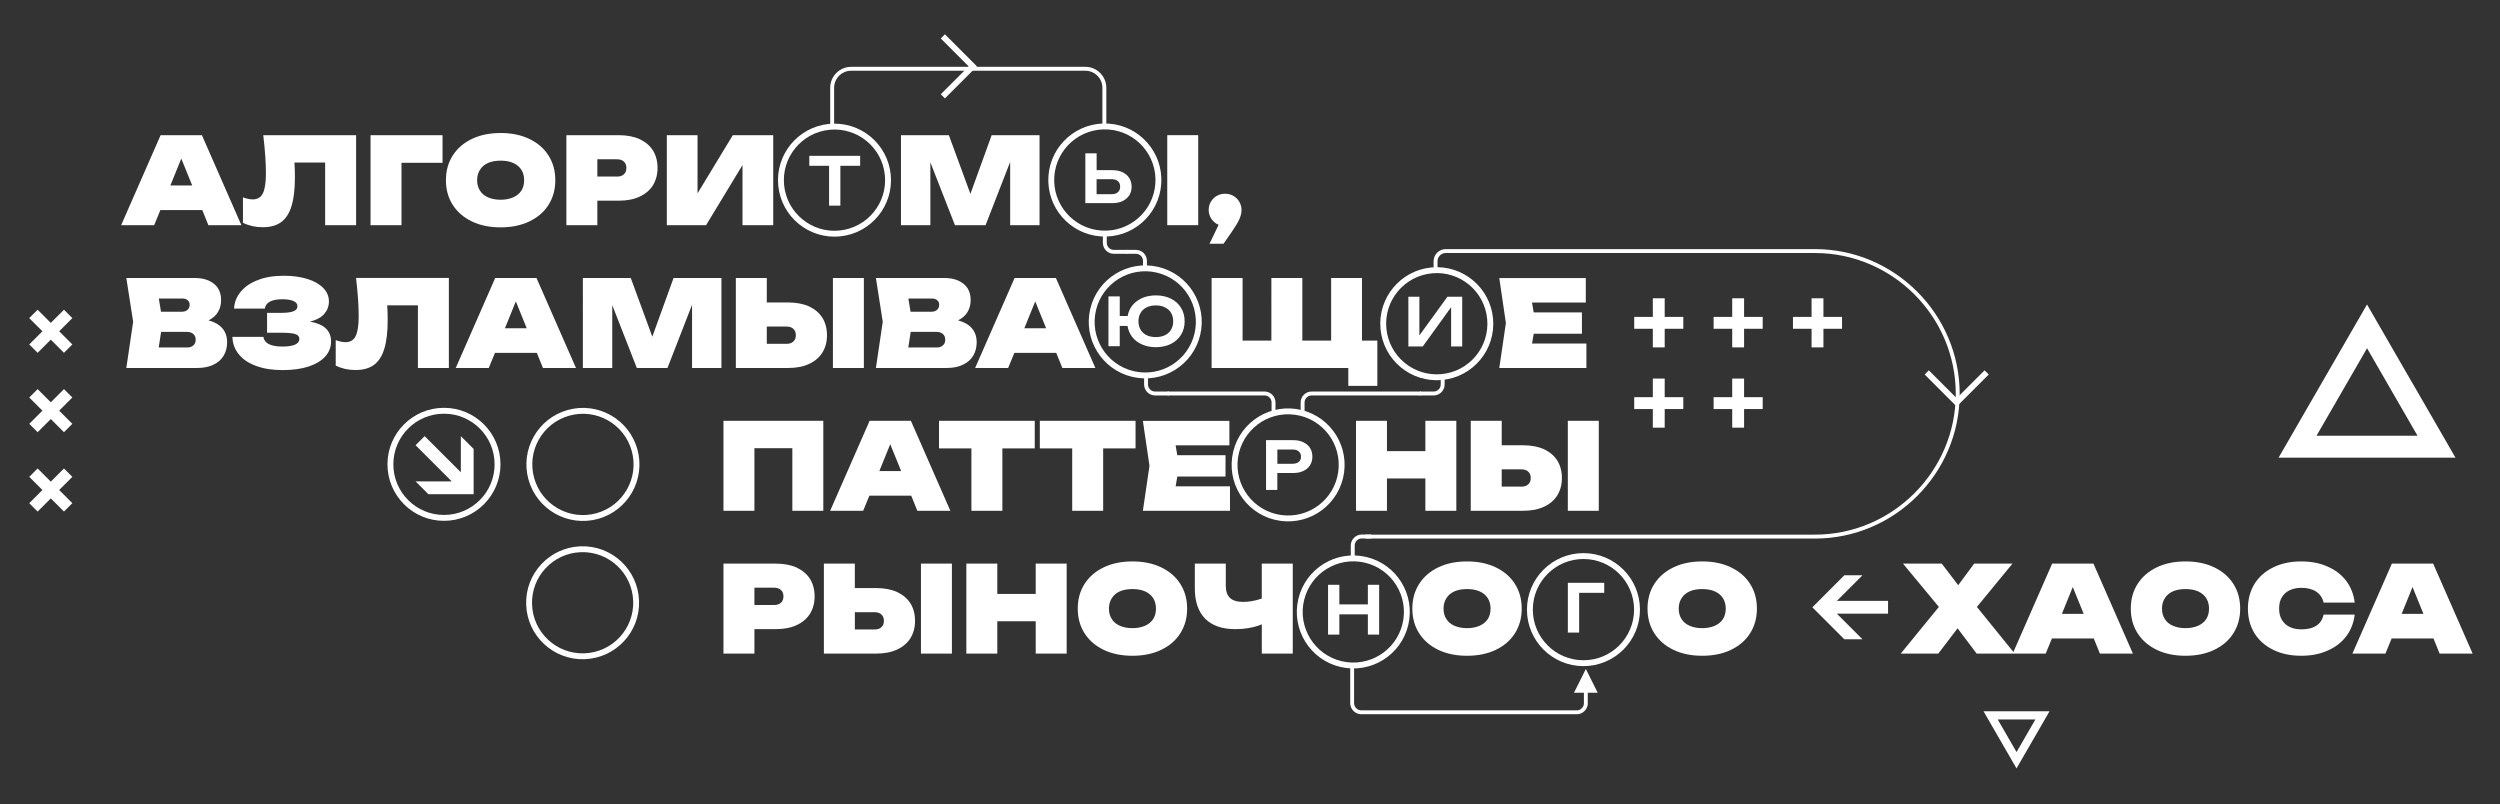 <?xml version="1.0" encoding="UTF-8"?> <svg xmlns="http://www.w3.org/2000/svg" xmlns:xlink="http://www.w3.org/1999/xlink" version="1.1" id="Layer_1" x="0px" y="0px" viewBox="0 0 730.9 235.16" style="enable-background:new 0 0 730.9 235.16;" xml:space="preserve"><rect x="0" y="0" width="730.9" height="235.16" fill="#333333" stroke="none"/> <style type="text/css"> .st0{fill:#FFFFFF;} .st1{fill:none;stroke:#FFFFFF;stroke-width:1.719;stroke-miterlimit:22.926;} .st2{fill:none;stroke:#FFFFFF;stroke-width:1.146;stroke-miterlimit:22.926;} .st3{fill-rule:evenodd;clip-rule:evenodd;fill:#FFFFFF;} .st4{fill:none;stroke:#FFFFFF;stroke-width:1.719;stroke-miterlimit:22.926;} </style> <path class="st0" d="M70.57,65.83h-9.65l-1.79-4.42H46.89l-1.82,4.42h-9.65l11.54-26.31h12.07L70.57,65.83z M53,46.36l-3.19,7.86 h6.38L53,46.36z M104.11,39.52v26.31h-9.05V47.52h-8.98c0.11,1.33,0.14,2.77,0.14,4.28c0,3.47-0.32,6.24-0.98,8.38 c-0.63,2.14-1.65,3.72-3.02,4.74s-3.19,1.51-5.4,1.51c-1.05,0-2.07-0.11-3.05-0.32c-1.02-0.25-1.93-0.56-2.74-0.98V57.7 c1.05,0.39,2,0.6,2.88,0.6c0.95,0,1.68-0.28,2.25-0.81s0.95-1.33,1.19-2.46c0.28-1.16,0.39-2.63,0.39-4.53 c0-2.91-0.25-6.56-0.77-10.98H104.11z M108.33,39.52h21.05v8.07h-12v18.24h-9.05V39.52z"></path> <path class="st0" d="M146.36,66.47c-3.16,0-5.96-0.56-8.38-1.72c-2.42-1.16-4.28-2.77-5.61-4.84c-1.33-2.07-2-4.49-2-7.23 c0-2.74,0.67-5.16,2-7.23c1.33-2.07,3.19-3.68,5.61-4.84c2.42-1.16,5.23-1.72,8.38-1.72s5.96,0.56,8.38,1.72 c2.42,1.16,4.31,2.77,5.61,4.84c1.33,2.07,2,4.49,2,7.23c0,2.74-0.67,5.16-2,7.23c-1.3,2.07-3.19,3.68-5.61,4.84 C152.32,65.9,149.52,66.47,146.36,66.47z M146.36,58.4c1.4,0,2.63-0.25,3.68-0.7c1.02-0.46,1.82-1.09,2.39-1.96 c0.53-0.84,0.81-1.86,0.81-3.05c0-1.19-0.28-2.21-0.81-3.05c-0.56-0.88-1.37-1.54-2.39-2c-1.05-0.46-2.28-0.67-3.68-0.67 s-2.63,0.21-3.68,0.67c-1.02,0.46-1.82,1.12-2.35,2c-0.56,0.84-0.84,1.86-0.84,3.05c0,1.19,0.28,2.21,0.84,3.05 c0.53,0.88,1.33,1.51,2.35,1.96C143.73,58.15,144.96,58.4,146.36,58.4z M180.92,39.52c2.35,0,4.38,0.39,6.1,1.16 c1.68,0.81,2.98,1.89,3.89,3.33c0.88,1.44,1.33,3.16,1.33,5.09c0,1.93-0.46,3.61-1.33,5.05c-0.91,1.44-2.21,2.56-3.89,3.33 c-1.72,0.81-3.75,1.19-6.1,1.19h-6.28v7.16h-9.05V39.52H180.92z M180.32,51.63c0.91,0,1.61-0.21,2.07-0.67 c0.49-0.42,0.74-1.05,0.74-1.86c0-0.81-0.25-1.44-0.74-1.86c-0.46-0.46-1.16-0.67-2.07-0.67h-5.68v5.05H180.32z M203.93,56.54 l10.31-17.01h11.82v26.31h-8.98V48.26l-10.66,17.58h-11.47V39.52h8.98V56.54z M283.71,56.68l6.21-17.15h14v26.31h-8.59V47.35 l-7.19,18.49h-8.95L272,47.45v18.38h-8.59V39.52h14L283.71,56.68z"></path> <rect x="341.26" y="39.52" class="st0" width="9.05" height="26.31"></rect> <path class="st0" d="M358.17,56.64c0.88,0,1.72,0.21,2.42,0.63c0.74,0.42,1.33,1.02,1.75,1.75c0.42,0.7,0.63,1.54,0.63,2.42 c0,0.81-0.21,1.68-0.63,2.63c-0.39,0.91-1.12,2.1-2.1,3.54l-2.53,3.65h-4.1l2.67-5.54c-0.88-0.35-1.58-0.95-2.1-1.72 s-0.81-1.65-0.81-2.63c0-0.88,0.21-1.65,0.63-2.39c0.46-0.74,1.02-1.3,1.75-1.72C356.48,56.85,357.29,56.64,358.17,56.64z"></path> <path class="st0" d="M60.96,93.66c1.79,0.49,3.16,1.26,4.07,2.35s1.37,2.42,1.37,4.03c0,1.47-0.32,2.77-0.98,3.89 c-0.67,1.16-1.65,2.03-2.98,2.67c-1.33,0.67-2.95,0.98-4.84,0.98H36.93l2-13.51l-2-12.8h19.93c1.61,0,3.02,0.25,4.17,0.77 s2.07,1.26,2.7,2.21c0.6,0.98,0.91,2.1,0.91,3.44c0,1.3-0.28,2.46-0.88,3.47C63.17,92.22,62.22,93.03,60.96,93.66z M54.72,101.59 c0.77,0,1.37-0.21,1.82-0.63c0.46-0.39,0.67-0.95,0.67-1.65c0-0.67-0.21-1.23-0.67-1.65s-1.09-0.63-1.89-0.63H47.1l-0.7,4.56H54.72z M55.45,89.13c0-0.56-0.18-1.02-0.56-1.33c-0.39-0.35-0.91-0.53-1.58-0.53h-6.88l0.63,3.86h6.24c0.63,0,1.12-0.21,1.54-0.56 C55.24,90.19,55.45,89.69,55.45,89.13z M90.61,94.04c2,0.32,3.54,0.98,4.6,1.93c1.05,0.98,1.58,2.28,1.58,3.89s-0.56,3.05-1.65,4.31 c-1.12,1.26-2.74,2.25-4.88,2.98c-2.14,0.7-4.7,1.05-7.65,1.05c-2.91,0-5.47-0.39-7.65-1.19c-2.17-0.77-3.89-1.89-5.09-3.37 c-1.23-1.47-1.86-3.19-1.93-5.16H77c0.28,1.89,2.14,2.84,5.61,2.84c1.61,0,2.84-0.21,3.65-0.56c0.84-0.39,1.26-0.95,1.26-1.65 c0-0.46-0.18-0.81-0.49-1.09c-0.35-0.25-0.88-0.46-1.58-0.56s-1.65-0.18-2.84-0.18h-4.53v-5.82h4.42c1.51,0,2.63-0.18,3.37-0.49 c0.74-0.32,1.09-0.77,1.09-1.44s-0.39-1.19-1.12-1.51c-0.74-0.35-1.82-0.53-3.26-0.53c-3.16,0-4.88,0.91-5.16,2.74h-8.98 c0.07-1.79,0.7-3.4,1.86-4.84c1.16-1.47,2.81-2.63,4.98-3.47c2.14-0.88,4.74-1.3,7.72-1.3c2.6,0,4.91,0.32,6.91,0.95 c1.96,0.6,3.51,1.51,4.6,2.63c1.12,1.12,1.65,2.46,1.65,3.93c0,1.37-0.46,2.6-1.33,3.61C93.91,92.82,92.5,93.55,90.61,94.04z"></path> <path class="st0" d="M131.23,81.27v26.31h-9.05V89.27h-8.98c0.11,1.33,0.14,2.77,0.14,4.28c0,3.47-0.32,6.24-0.98,8.38 c-0.63,2.14-1.65,3.72-3.02,4.74s-3.19,1.51-5.4,1.51c-1.05,0-2.07-0.11-3.05-0.32c-1.02-0.25-1.93-0.56-2.74-0.98v-7.44 c1.05,0.39,2,0.6,2.88,0.6c0.95,0,1.68-0.28,2.25-0.81s0.95-1.33,1.19-2.46c0.28-1.16,0.39-2.63,0.39-4.53 c0-2.91-0.25-6.56-0.77-10.98H131.23z M168.39,107.58h-9.65l-1.79-4.42h-12.24l-1.82,4.42h-9.65l11.54-26.31h12.07L168.39,107.58z M150.81,88.12l-3.19,7.86h6.38L150.81,88.12z M190.71,98.43l6.21-17.15h14v26.31h-8.59V89.1l-7.19,18.49h-8.95l-7.19-18.38v18.38 h-8.59V81.27h14L190.71,98.43z M230.46,88.43c2.35,0,4.38,0.39,6.1,1.16c1.68,0.81,2.98,1.89,3.89,3.33 c0.88,1.44,1.33,3.16,1.33,5.09c0,1.93-0.46,3.61-1.33,5.05c-0.91,1.44-2.21,2.56-3.89,3.33c-1.72,0.81-3.75,1.19-6.1,1.19h-15.33 V81.27h9.05v7.16H230.46z M229.86,100.53c0.91,0,1.61-0.21,2.07-0.67c0.49-0.42,0.74-1.05,0.74-1.86c0-0.81-0.25-1.44-0.74-1.86 c-0.46-0.46-1.16-0.67-2.07-0.67h-5.68v5.05H229.86z M243.51,107.58V81.27h9.05v26.31H243.51z M280.1,93.66 c1.79,0.49,3.16,1.26,4.07,2.35c0.91,1.09,1.37,2.42,1.37,4.03c0,1.47-0.32,2.77-0.98,3.89c-0.67,1.16-1.65,2.03-2.98,2.67 c-1.33,0.67-2.95,0.98-4.84,0.98h-20.66l2-13.51l-2-12.8H276c1.61,0,3.02,0.25,4.17,0.77c1.16,0.53,2.07,1.26,2.7,2.21 c0.6,0.98,0.91,2.1,0.91,3.44c0,1.3-0.28,2.46-0.88,3.47C282.31,92.22,281.36,93.03,280.1,93.66z M273.86,101.59 c0.77,0,1.37-0.21,1.82-0.63c0.46-0.39,0.67-0.95,0.67-1.65c0-0.67-0.21-1.23-0.67-1.65c-0.46-0.42-1.09-0.63-1.89-0.63h-7.54 l-0.7,4.56H273.86z M274.59,89.13c0-0.56-0.18-1.02-0.56-1.33c-0.39-0.35-0.91-0.53-1.58-0.53h-6.88l0.63,3.86h6.24 c0.63,0,1.12-0.21,1.54-0.56C274.38,90.19,274.59,89.69,274.59,89.13z"></path> <path class="st0" d="M320.24,107.58h-9.65l-1.79-4.42h-12.24l-1.82,4.42h-9.65l11.54-26.31h12.07L320.24,107.58z M302.66,88.12 l-3.19,7.86h6.38L302.66,88.12z"></path> <path class="st0" d="M398.19,81.27v18.31h4.49v13.23h-8.49v-5.23h-39.96V81.27h9.05v18.31h8.42V81.27h9.05v18.31h8.42V81.27H398.19z M448.4,97.55l-0.49,2.88h15.89v7.16h-25.47l1.93-13.15l-1.93-13.15h25.29v7.16h-15.72l0.49,2.88h14.1v6.24H448.4z"></path> <path class="st0" d="M211.51,149.34v-26.31h29.19v26.31h-9.05v-18.31h-11.09v18.31H211.51z M277.85,149.34h-9.65l-1.79-4.42h-12.24 l-1.82,4.42h-9.65l11.54-26.31h12.07L277.85,149.34z M260.27,129.87l-3.19,7.86h6.38L260.27,129.87z"></path> <path class="st0" d="M274.53,123.03h27.99v8.07h-9.47v18.24H284v-18.24h-9.47V123.03z M304,123.03h27.99v8.07h-9.47v18.24h-9.05 v-18.24H304V123.03z M344.2,139.3l-0.49,2.88h15.89v7.16h-25.47l1.93-13.15l-1.93-13.15h25.29v7.16h-15.72l0.49,2.88h14.1v6.24 H344.2z M416.72,131.9v-8.88h9.05v26.31h-9.05v-9.44h-11.23v9.44h-9.05v-26.31h9.05v8.88H416.72z M445.32,130.18 c2.35,0,4.38,0.39,6.1,1.16c1.68,0.81,2.98,1.89,3.89,3.33c0.88,1.44,1.33,3.16,1.33,5.09c0,1.93-0.46,3.61-1.33,5.05 c-0.91,1.44-2.21,2.56-3.89,3.33c-1.72,0.81-3.75,1.19-6.1,1.19h-15.33v-26.31h9.05v7.16H445.32z M444.72,142.28 c0.91,0,1.61-0.21,2.07-0.67c0.49-0.42,0.74-1.05,0.74-1.86c0-0.81-0.25-1.44-0.74-1.86c-0.46-0.46-1.16-0.67-2.07-0.67h-5.68v5.05 H444.72z M458.37,149.34v-26.31h9.05v26.31H458.37z"></path> <path class="st0" d="M226.84,164.78c2.35,0,4.38,0.39,6.1,1.16c1.68,0.81,2.98,1.89,3.89,3.33c0.88,1.44,1.33,3.16,1.33,5.09 s-0.46,3.61-1.33,5.05c-0.91,1.44-2.21,2.56-3.89,3.33c-1.72,0.81-3.75,1.19-6.1,1.19h-6.28v7.16h-9.05v-26.31H226.84z M226.24,176.88c0.91,0,1.61-0.21,2.07-0.67c0.49-0.42,0.74-1.05,0.74-1.86s-0.25-1.44-0.74-1.86c-0.46-0.46-1.16-0.67-2.07-0.67 h-5.68v5.05H226.24z M256.2,171.93c2.35,0,4.38,0.39,6.1,1.16c1.68,0.81,2.98,1.89,3.89,3.33c0.88,1.44,1.33,3.16,1.33,5.09 s-0.46,3.61-1.33,5.05c-0.91,1.44-2.21,2.56-3.89,3.33c-1.72,0.81-3.75,1.19-6.1,1.19h-15.33v-26.31h9.05v7.16H256.2z M255.61,184.04c0.91,0,1.61-0.21,2.07-0.67c0.49-0.42,0.74-1.05,0.74-1.86s-0.25-1.44-0.74-1.86c-0.46-0.46-1.16-0.67-2.07-0.67 h-5.68v5.05H255.61z M269.25,191.09v-26.31h9.05v26.31H269.25z M302.8,173.65v-8.88h9.05v26.31h-9.05v-9.44h-11.23v9.44h-9.05 v-26.31h9.05v8.88H302.8z M331.08,191.72c-3.16,0-5.96-0.56-8.38-1.72c-2.42-1.16-4.28-2.77-5.61-4.84c-1.33-2.07-2-4.49-2-7.23 s0.67-5.16,2-7.23c1.33-2.07,3.19-3.68,5.61-4.84c2.42-1.16,5.23-1.72,8.38-1.72s5.96,0.56,8.38,1.72c2.42,1.16,4.31,2.77,5.61,4.84 c1.33,2.07,2,4.49,2,7.23s-0.67,5.16-2,7.23c-1.3,2.07-3.19,3.68-5.61,4.84C337.04,191.16,334.23,191.72,331.08,191.72z M331.08,183.65c1.4,0,2.63-0.25,3.68-0.7c1.02-0.46,1.82-1.09,2.39-1.96c0.53-0.84,0.81-1.86,0.81-3.05s-0.28-2.21-0.81-3.05 c-0.56-0.88-1.37-1.54-2.39-2c-1.05-0.46-2.28-0.67-3.68-0.67s-2.63,0.21-3.68,0.67c-1.02,0.46-1.82,1.12-2.35,2 c-0.56,0.84-0.84,1.86-0.84,3.05s0.28,2.21,0.84,3.05c0.53,0.88,1.33,1.51,2.35,1.96C328.44,183.4,329.67,183.65,331.08,183.65z"></path> <path class="st0" d="M368.9,164.78h9.05v26.31h-9.05v-8.56c-2.28,0.95-4.88,1.4-7.79,1.4c-3.82,0-6.74-1.02-8.77-3.05 c-2-2.03-3.02-4.98-3.02-8.84v-7.26h9.05v6.49c0,1.61,0.42,2.77,1.23,3.54c0.84,0.77,2.1,1.16,3.82,1.16c1.75,0,3.58-0.32,5.47-0.98 V164.78z"></path> <path class="st0" d="M428.9,191.72c-3.16,0-5.96-0.56-8.38-1.72c-2.42-1.16-4.28-2.77-5.61-4.84c-1.33-2.07-2-4.49-2-7.23 s0.67-5.16,2-7.23c1.33-2.07,3.19-3.68,5.61-4.84c2.42-1.16,5.23-1.72,8.38-1.72s5.96,0.56,8.38,1.72c2.42,1.16,4.31,2.77,5.61,4.84 c1.33,2.07,2,4.49,2,7.23s-0.67,5.16-2,7.23c-1.3,2.07-3.19,3.68-5.61,4.84C434.86,191.16,432.05,191.72,428.9,191.72z M428.9,183.65c1.4,0,2.63-0.25,3.68-0.7c1.02-0.46,1.82-1.09,2.39-1.96c0.53-0.84,0.81-1.86,0.81-3.05s-0.28-2.21-0.81-3.05 c-0.56-0.88-1.37-1.54-2.39-2c-1.05-0.46-2.28-0.67-3.68-0.67s-2.63,0.21-3.68,0.67c-1.02,0.46-1.82,1.12-2.35,2 c-0.56,0.84-0.84,1.86-0.84,3.05s0.28,2.21,0.84,3.05c0.53,0.88,1.33,1.51,2.35,1.96C426.27,183.4,427.49,183.65,428.9,183.65z"></path> <path class="st0" d="M497.66,191.72c-3.16,0-5.96-0.56-8.38-1.72c-2.42-1.16-4.28-2.77-5.61-4.84c-1.33-2.07-2-4.49-2-7.23 s0.67-5.16,2-7.23c1.33-2.07,3.19-3.68,5.61-4.84c2.42-1.16,5.23-1.72,8.38-1.72s5.96,0.56,8.38,1.72c2.42,1.16,4.31,2.77,5.61,4.84 c1.33,2.07,2,4.49,2,7.23s-0.67,5.16-2,7.23c-1.3,2.07-3.19,3.68-5.61,4.84C503.63,191.16,500.82,191.72,497.66,191.72z M497.66,183.65c1.4,0,2.63-0.25,3.68-0.7c1.02-0.46,1.82-1.09,2.39-1.96c0.53-0.84,0.81-1.86,0.81-3.05s-0.28-2.21-0.81-3.05 c-0.56-0.88-1.37-1.54-2.39-2c-1.05-0.46-2.28-0.67-3.68-0.67s-2.63,0.21-3.68,0.67c-1.02,0.46-1.82,1.12-2.35,2 c-0.56,0.84-0.84,1.86-0.84,3.05s0.28,2.21,0.84,3.05c0.53,0.88,1.33,1.51,2.35,1.96C495.03,183.4,496.26,183.65,497.66,183.65z M577.97,177.44l11.05,13.65H577.9l-5.58-7.4l-5.65,7.4h-10.98l11.16-13.65l-10.49-12.66h11.33l4.81,6.31l4.67-6.31h11.19 L577.97,177.44z M623.58,191.09h-9.65l-1.79-4.42H599.9l-1.82,4.42h-9.65l11.54-26.31h12.07L623.58,191.09z M606,171.62l-3.19,7.86 h6.38L606,171.62z"></path> <path class="st0" d="M638.95,191.72c-3.16,0-5.96-0.56-8.38-1.72c-2.42-1.16-4.28-2.77-5.61-4.84c-1.33-2.07-2-4.49-2-7.23 s0.67-5.16,2-7.23c1.33-2.07,3.19-3.68,5.61-4.84c2.42-1.16,5.23-1.72,8.38-1.72s5.96,0.56,8.38,1.72c2.42,1.16,4.31,2.77,5.61,4.84 c1.33,2.07,2,4.49,2,7.23s-0.67,5.16-2,7.23c-1.3,2.07-3.19,3.68-5.61,4.84C644.91,191.16,642.11,191.72,638.95,191.72z M638.95,183.65c1.4,0,2.63-0.25,3.68-0.7c1.02-0.46,1.82-1.09,2.39-1.96c0.53-0.84,0.81-1.86,0.81-3.05s-0.28-2.21-0.81-3.05 c-0.56-0.88-1.37-1.54-2.39-2c-1.05-0.46-2.28-0.67-3.68-0.67s-2.63,0.21-3.68,0.67c-1.02,0.46-1.82,1.12-2.35,2 c-0.56,0.84-0.84,1.86-0.84,3.05s0.28,2.21,0.84,3.05c0.53,0.88,1.33,1.51,2.35,1.96C636.32,183.4,637.55,183.65,638.95,183.65z M688.42,179.69c-0.28,2.39-1.09,4.49-2.46,6.31s-3.19,3.23-5.47,4.21c-2.25,1.02-4.81,1.51-7.68,1.51c-3.09,0-5.82-0.56-8.17-1.72 c-2.39-1.16-4.21-2.77-5.51-4.84c-1.26-2.07-1.93-4.49-1.93-7.23s0.67-5.16,1.93-7.23c1.3-2.07,3.12-3.68,5.51-4.84 c2.35-1.16,5.09-1.72,8.17-1.72c2.88,0,5.44,0.49,7.68,1.51c2.28,0.98,4.1,2.39,5.47,4.21s2.17,3.93,2.46,6.31h-9.09 c-0.32-1.37-1.02-2.42-2.14-3.19c-1.12-0.74-2.6-1.12-4.38-1.12c-1.33,0-2.49,0.25-3.47,0.74c-0.98,0.46-1.72,1.16-2.25,2.07 c-0.53,0.91-0.77,2-0.77,3.26s0.25,2.32,0.77,3.23c0.53,0.91,1.26,1.61,2.25,2.1c0.98,0.49,2.14,0.74,3.47,0.74 c1.82,0,3.3-0.35,4.42-1.09c1.09-0.7,1.79-1.79,2.1-3.23H688.42z"></path> <path class="st0" d="M722.9,191.09h-9.65l-1.79-4.42h-12.24l-1.82,4.42h-9.65l11.54-26.31h12.07L722.9,191.09z M705.33,171.62 l-3.19,7.86h6.38L705.33,171.62z"></path> <ellipse transform="matrix(0.995 -0.099 0.099 0.995 -4.015 24.298)" class="st1" cx="243.98" cy="52.79" rx="15.66" ry="15.66"></ellipse> <ellipse transform="matrix(0.23 -0.973 0.973 0.23 166.368 398.209)" class="st1" cx="334.76" cy="94" rx="15.66" ry="15.66"></ellipse> <ellipse transform="matrix(0.139 -0.99 0.99 0.139 189.863 489.811)" class="st1" cx="376.53" cy="135.75" rx="15.66" ry="15.66"></ellipse> <ellipse transform="matrix(0.996 -0.09 0.09 0.996 -6.809 38.102)" class="st1" cx="420.02" cy="94.72" rx="15.66" ry="15.66"></ellipse> <ellipse transform="matrix(0.23 -0.973 0.973 0.23 130.721 522.71)" class="st1" cx="395.6" cy="178.77" rx="15.66" ry="15.66"></ellipse> <path class="st1" d="M462.94,162.57c8.65,0,15.66,7.01,15.66,15.66c0,8.65-7.01,15.66-15.66,15.66c-8.65,0-15.66-7.01-15.66-15.66 C447.28,169.58,454.29,162.57,462.94,162.57z"></path> <ellipse transform="matrix(0.071 -0.998 0.998 0.071 247.396 371.187)" class="st1" cx="322.95" cy="52.79" rx="15.66" ry="15.66"></ellipse> <polygon class="st0" points="236.61,45.56 251.47,45.56 251.47,48.47 245.69,48.47 245.69,60.12 242.39,60.12 242.39,48.47 236.61,48.47 "></polygon> <path class="st0" d="M325.19,49.75c1.15,0,2.15,0.21,2.99,0.6c0.85,0.41,1.51,0.97,1.98,1.71c0.45,0.72,0.68,1.57,0.68,2.52 s-0.23,1.81-0.68,2.52c-0.47,0.72-1.13,1.28-1.98,1.69c-0.83,0.41-1.84,0.6-2.99,0.6h-7.88V44.83h3.3v4.91H325.19z M325.01,56.77 c0.78,0,1.38-0.19,1.82-0.58c0.45-0.41,0.66-0.93,0.66-1.61s-0.21-1.22-0.66-1.61s-1.05-0.58-1.82-0.58h-4.41v4.39H325.01z"></path> <path class="st0" d="M337.91,86.36c1.67,0,3.12,0.31,4.41,0.95c1.26,0.62,2.25,1.51,2.95,2.66c0.72,1.15,1.07,2.46,1.07,3.96 s-0.35,2.81-1.07,3.96c-0.7,1.15-1.69,2.04-2.95,2.66c-1.28,0.64-2.74,0.95-4.41,0.95c-1.48,0-2.81-0.25-3.98-0.78 c-1.18-0.5-2.14-1.22-2.87-2.15s-1.22-2.02-1.42-3.28h-2.27v5.92h-3.3V86.66h3.3v5.73h2.31c0.21-1.2,0.7-2.27,1.44-3.18 c0.76-0.89,1.71-1.59,2.85-2.1C335.14,86.62,336.46,86.36,337.91,86.36z M337.91,98.55c1.03,0,1.94-0.19,2.7-0.56 s1.36-0.91,1.77-1.61s0.62-1.51,0.62-2.45s-0.21-1.77-0.62-2.45c-0.41-0.7-1.01-1.24-1.77-1.61c-0.76-0.39-1.67-0.58-2.7-0.58 s-1.92,0.19-2.7,0.58c-0.76,0.37-1.34,0.91-1.75,1.61c-0.41,0.68-0.62,1.51-0.62,2.45s0.21,1.75,0.62,2.45s0.99,1.24,1.75,1.61 C335.99,98.36,336.88,98.55,337.91,98.55z"></path> <path class="st0" d="M378.08,128.69c1.15,0,2.14,0.19,2.97,0.6c0.85,0.41,1.49,0.97,1.96,1.69c0.45,0.74,0.68,1.57,0.68,2.52 s-0.23,1.79-0.68,2.5c-0.47,0.74-1.11,1.3-1.96,1.69c-0.85,0.41-1.84,0.6-2.97,0.6h-4.64v4.95h-3.3v-14.56H378.08z M377.91,135.58 c0.76,0,1.36-0.17,1.79-0.54c0.45-0.37,0.66-0.87,0.66-1.53s-0.21-1.16-0.66-1.53c-0.43-0.39-1.03-0.56-1.79-0.56h-4.46v4.17H377.91 z"></path> <polygon class="st0" points="399.91,176.7 399.91,170.97 403.21,170.97 403.21,185.53 399.91,185.53 399.91,179.61 391.57,179.61 391.57,185.53 388.27,185.53 388.27,170.97 391.57,170.97 391.57,176.7 "></polygon> <polygon class="st0" points="458.38,170.39 469.01,170.39 469.01,173.32 461.68,173.32 461.68,184.94 458.38,184.94 "></polygon> <polygon class="st0" points="414.97,98.06 423.18,86.75 427.49,86.75 427.49,101.3 424.25,101.3 424.25,89.81 415.95,101.3 411.75,101.3 411.75,86.75 414.97,86.75 "></polygon> <path class="st2" d="M329.69,73.63h-4.05c-1.45,0-2.63-1.18-2.63-2.63v-2.63"></path> <path class="st2" d="M329.33,73.63h2.78c1.45,0,2.63,1.18,2.63,2.63v2.63"></path> <path class="st2" d="M341.74,115.04h-4.05c-1.45,0-2.63-1.18-2.63-2.63v-2.63"></path> <path class="st2" d="M415.1,115.04h4.05c1.45,0,2.63-1.18,2.63-2.63v-2.63"></path> <path class="st2" d="M341.37,115.04h28.33c1.44,0,2.63,1.18,2.63,2.63v2.63"></path> <path class="st2" d="M415.46,115.04h-32c-1.44,0-2.63,1.18-2.63,2.63v2.63"></path> <path class="st2" d="M419.7,79.71v-3.33c0-1.64,1.34-2.98,2.98-2.98h57.4l50.54,0c22.95,0,41.74,18.78,41.74,41.74 c0,22.95-18.78,41.74-41.74,41.74h-50.54h-80.86"></path> <path class="st2" d="M400.9,156.85h-2.78c-1.44,0-2.63,1.18-2.63,2.63v3.32"></path> <path class="st2" d="M243.29,36.74V25.66c0-3.05,2.5-5.55,5.55-5.55h68.48c3.05,0,5.55,2.5,5.55,5.55v11.09"></path> <path class="st0" d="M699.41,114.6l-7.38-12.79l-14.77,25.58h29.53l-7.38-12.78V114.6z M694.79,93.82l10.15,17.58l0.01,0 l12.94,22.41h-51.73l25.86-44.79L694.79,93.82z"></path> <path class="st0" d="M592.31,215.11l-2.75,4.77l-5.51-9.54h11.02L592.31,215.11L592.31,215.11z M590.58,222.86l3.79-6.56l0,0 l4.83-8.36h-19.3l9.65,16.71L590.58,222.86z"></path> <path class="st3" d="M529.63,87.21h3.47v5.44h5.44v3.47h-5.44v5.44h-3.47v-5.44h-5.44v-3.47h5.44V87.21z M506.43,110.68h3.47v5.44 h5.44v3.47h-5.44v5.44h-3.47v-5.44h-5.44v-3.47h5.44V110.68z M506.43,87.21h3.47v5.44h5.44v3.47h-5.44v5.44h-3.47v-5.44h-5.44v-3.47 h5.44V87.21z M483.22,110.68h3.47v5.44h5.44v3.47h-5.44v5.44h-3.47v-5.44h-5.44v-3.47h5.44V110.68z M483.22,87.21h3.47v5.44h5.44 v3.47h-5.44v5.44h-3.47v-5.44h-5.44v-3.47h5.44V87.21z"></path> <path class="st3" d="M11,103.15l-2.45-2.45l3.85-3.85L8.54,93L11,90.55l3.85,3.85l3.85-3.85L21.15,93l-3.85,3.85l3.85,3.85 l-2.45,2.45l-3.85-3.85L11,103.15z M11,126.36l-2.45-2.45l3.85-3.85l-3.85-3.85l2.45-2.45l3.85,3.85l3.85-3.85l2.45,2.45l-3.85,3.85 l3.85,3.85l-2.45,2.45l-3.85-3.85L11,126.36z M11,149.56l-2.45-2.45l3.85-3.85l-3.85-3.85l2.45-2.45l3.85,3.85l3.85-3.85l2.45,2.45 l-3.85,3.85l3.85,3.85l-2.45,2.45l-3.85-3.85L11,149.56z"></path> <polygon class="st0" points="138.47,144.48 125.24,144.48 121.5,140.74 132.08,140.74 121.5,130.16 124.15,127.51 134.73,138.08 134.73,127.51 138.47,131.25 "></polygon> <ellipse transform="matrix(0.964 -0.267 0.267 0.964 -30.055 50.404)" class="st1" cx="170.37" cy="135.75" rx="15.66" ry="15.66"></ellipse> <ellipse transform="matrix(0.999 -0.035 0.035 0.999 -6.036 6.039)" class="st1" cx="170.37" cy="176.32" rx="15.66" ry="15.66"></ellipse> <circle class="st1" cx="129.8" cy="135.75" r="15.66"></circle> <polyline class="st4" points="275.65,10.63 284.41,19.4 275.65,28.16 "></polyline> <polygon class="st0" points="529.86,177.55 539.21,168.19 544.51,168.19 537.03,175.67 551.99,175.67 551.99,179.42 537.03,179.42 544.51,186.9 539.21,186.9 "></polygon> <polyline class="st4" points="563.3,108.88 572.06,117.64 580.82,108.88 "></polyline> <path class="st0" d="M463.64,195.59l3.47,6.94h-6.94L463.64,195.59z M464.2,202.17v3.38h-1.13v-3.38H464.2z M463.07,205.55h1.13 l0,0.17l-0.01,0.17l-0.02,0.16l-0.03,0.16l-0.04,0.16l-0.04,0.16l-0.05,0.15l-0.06,0.15l-0.07,0.14l-0.07,0.14l-0.08,0.14 l-0.08,0.13l-0.09,0.13l-0.1,0.12l-0.1,0.12l-0.11,0.11l-0.11,0.11l-0.12,0.1l-0.12,0.1l-0.13,0.09l-0.13,0.08l-0.14,0.08 l-0.14,0.07l-0.14,0.07l-0.15,0.06l-0.15,0.05l-0.15,0.04l-0.16,0.04l-0.16,0.03l-0.16,0.02l-0.17,0.01l-0.17,0v-1.13l0.11,0 l0.11-0.01l0.11-0.01l0.1-0.02l0.1-0.02l0.1-0.03l0.1-0.03l0.1-0.04l0.09-0.04l0.09-0.05l0.09-0.05l0.09-0.06l0.08-0.06l0.08-0.06 l0.08-0.07l0.07-0.07l0.07-0.07l0.07-0.08l0.06-0.08l0.06-0.08l0.06-0.09l0.05-0.09l0.05-0.09l0.04-0.09l0.04-0.1l0.03-0.1l0.03-0.1 l0.02-0.1l0.02-0.1l0.01-0.11l0.01-0.11L463.07,205.55z M460.95,208.81h-62.94v-1.13h62.94V208.81z M398.01,207.67v1.13l-0.17,0 l-0.17-0.01l-0.16-0.02l-0.16-0.03l-0.16-0.04l-0.15-0.04l-0.15-0.05l-0.15-0.06l-0.14-0.07l-0.14-0.07l-0.14-0.08l-0.13-0.08 l-0.13-0.09l-0.12-0.1l-0.12-0.1l-0.11-0.11l-0.11-0.11l-0.1-0.12l-0.1-0.12l-0.09-0.13l-0.08-0.13l-0.08-0.14l-0.07-0.14 l-0.07-0.14l-0.06-0.15l-0.05-0.15l-0.04-0.15l-0.04-0.16l-0.03-0.16l-0.02-0.16l-0.01-0.17l0-0.17h1.13l0,0.11l0.01,0.11l0.01,0.11 l0.02,0.1l0.02,0.1l0.03,0.1l0.03,0.1l0.04,0.1l0.04,0.09l0.05,0.09l0.05,0.09l0.06,0.09l0.06,0.08l0.06,0.08l0.07,0.08l0.07,0.07 l0.07,0.07l0.08,0.07l0.08,0.06l0.08,0.06l0.09,0.06l0.09,0.05l0.09,0.05l0.09,0.04l0.1,0.04l0.1,0.03l0.1,0.03l0.1,0.02l0.1,0.02 l0.11,0.01l0.11,0.01L398.01,207.67z M394.75,205.55v-11.33h1.13v11.33H394.75z"></path> </svg> 